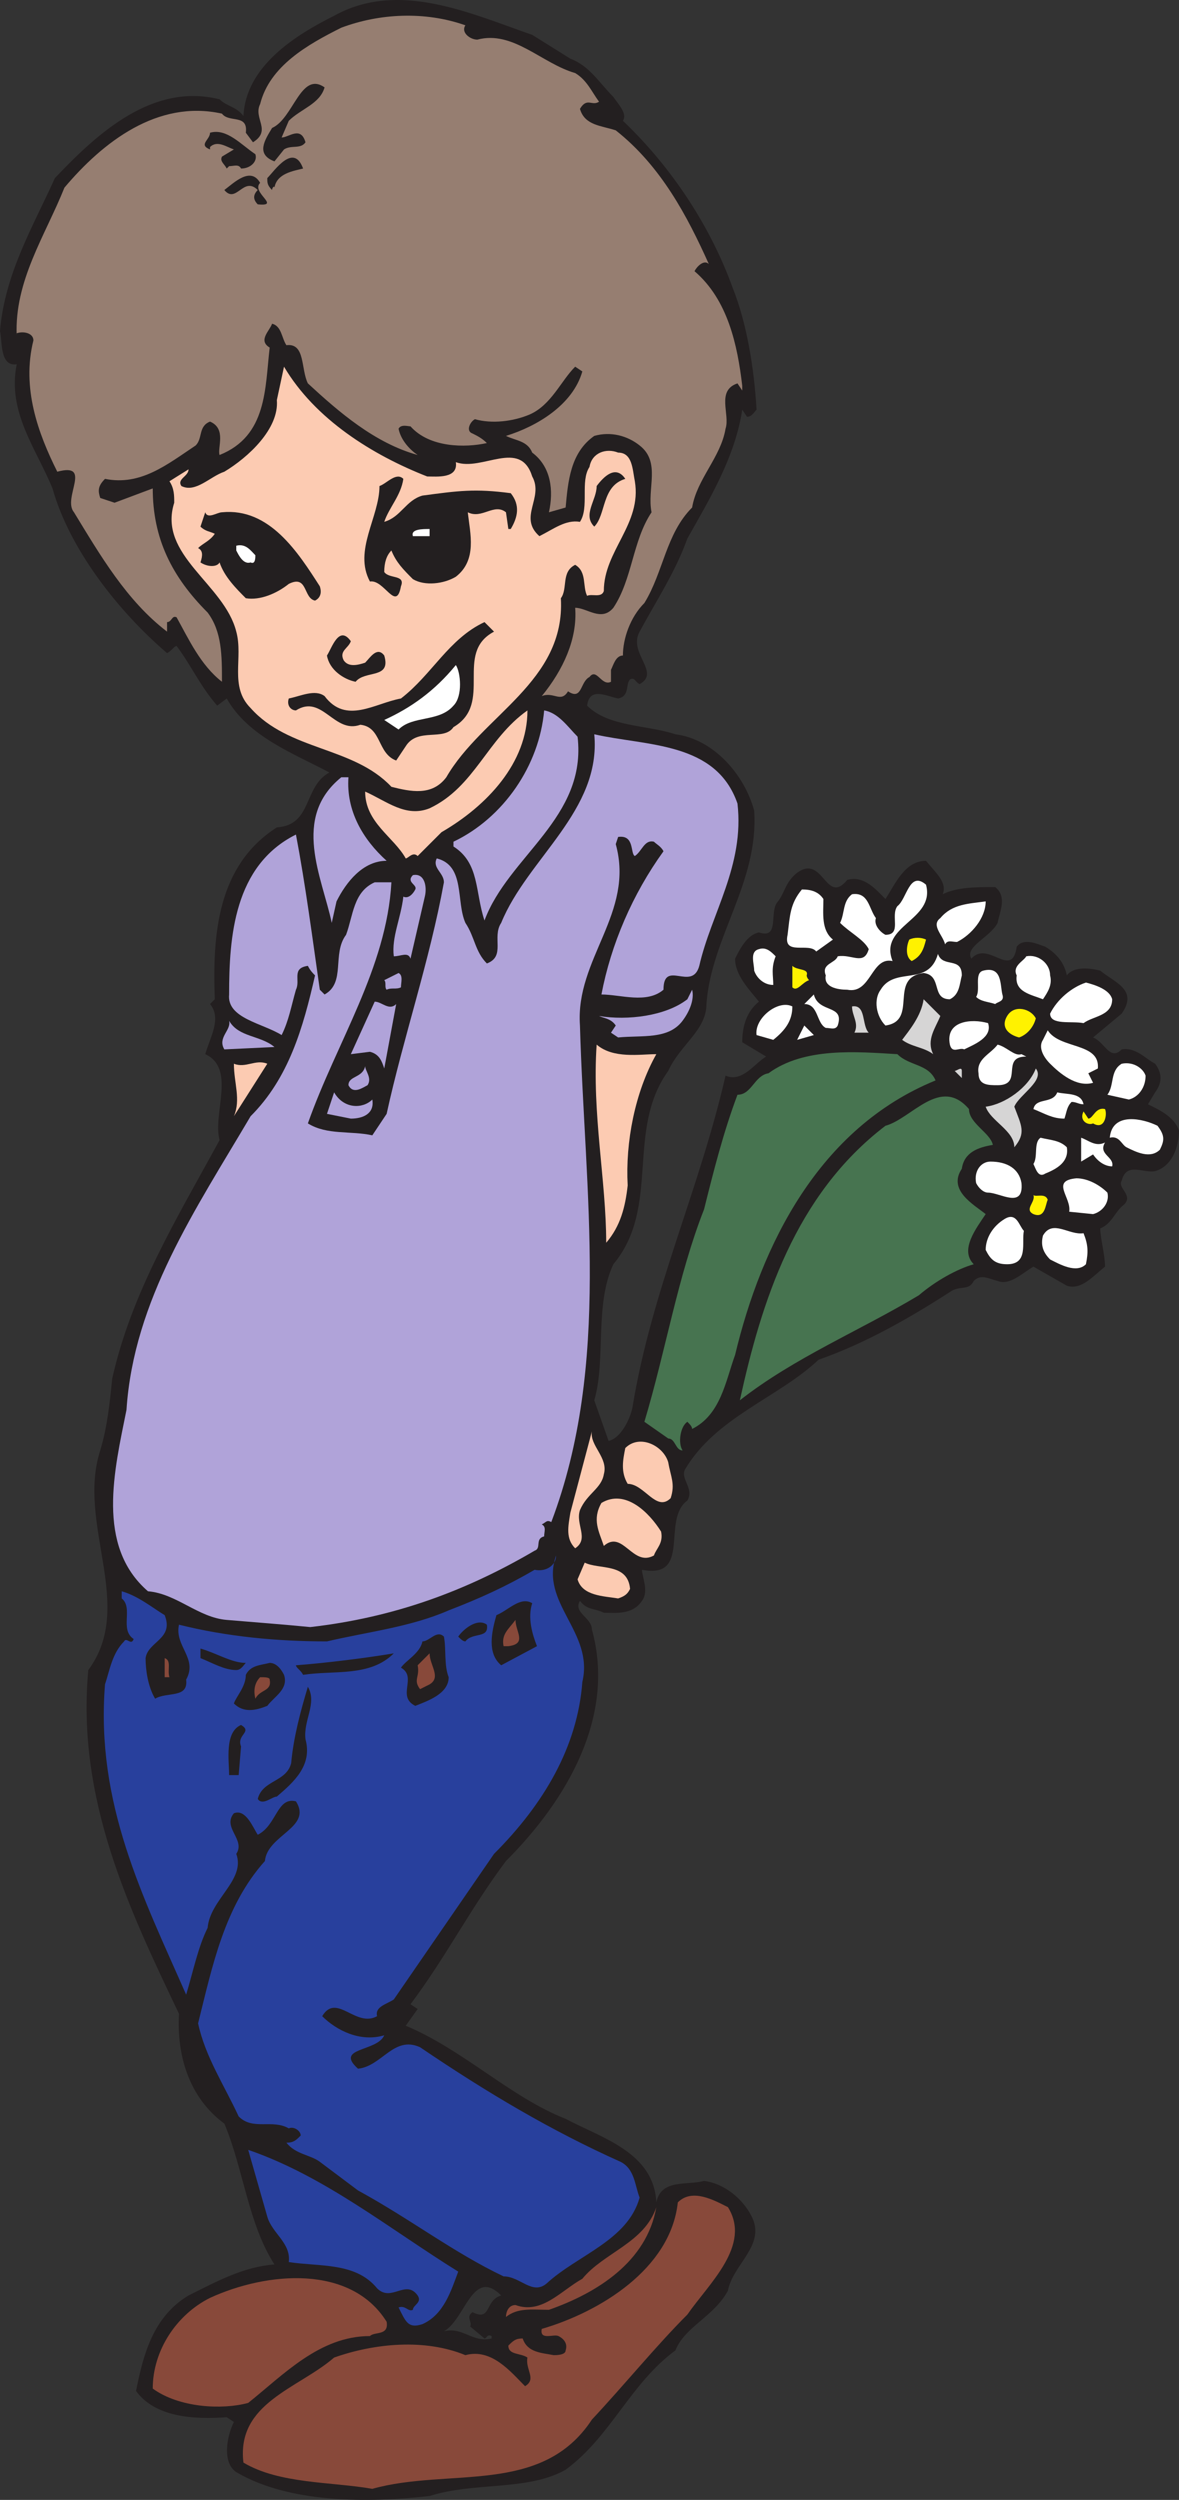 <svg xmlns="http://www.w3.org/2000/svg" width="370.5" height="785.427"><rect width="100%" height="100%" fill="#333333" stroke="none"/><path fill="#231f20" fill-rule="evenodd" d="M179.25 18.454c6 2.25 9 7.5 13.5 12 1.5 2.25 4.5 5.25 3 7.5 15.75 15 27.75 33.75 34.5 52.5 4.5 11.25 6.75 25.5 7.5 38.25-.75.75-1.5 2.25-3 2.25l-1.5-2.25c-2.25 15-10.5 28.5-17.25 40.5-3.75 10.5-9.75 19.5-15 29.25-3.75 6.75 6.75 12.75 0 16.5-1.5-.75-1.5-2.25-3-1.5-1.5 1.5 0 5.25-3.75 6-3.75-.75-9-3.75-9.75 2.25 6.75 6.75 18.75 6 27.75 9 12 1.5 21.75 12.75 24.75 24 1.5 22.5-13.5 39.75-15 60.75 0 8.25-8.25 12.75-12 21-13.5 18.75-2.25 42.75-17.25 60.75-6 12.75-2.25 30-6 42.75l4.5 12.75c3.75-.75 6.75-6.75 7.5-10.5 6-36.75 21-68.25 29.25-104.25 5.25 2.25 9-3.75 12.75-6l-7.5-4.5c0-5.25 1.5-9.75 5.25-12.75-3-3.75-7.5-8.25-7.5-13.5 1.5-3 3.75-7.5 7.5-8.25 6.75 2.25 3-6.75 6-9.75 2.25-3 2.25-6 6-9 8.25-6 9 10.5 15.75 2.25 5.25-1.5 9 3 12 6 3-4.5 6-12 12.75-12 3 3.75 6.75 6.75 5.25 10.5 4.5-2.25 10.5-2.25 16.5-2.25 3.75 3 1.5 7.5.75 11.25-2.25 4.5-10.5 7.5-8.25 11.25 5.25-6 12.75 6.75 14.25-3.75 2.25-3 6.75-.75 9 0 3.75 2.25 6 5.25 6.75 9 2.25-3 7.5-2.25 10.5-1.5 4.5 3.75 12 6 6.75 13.5l-9 7.5c3.75 1.5 5.25 7.5 9 3.75 4.5-.75 7.5 3 10.5 4.5 2.25 3 2.25 6 0 9l-2.25 3.75c3 1.5 8.25 3.75 9.75 8.25 0 5.25-2.25 11.25-7.5 12.75-3.75.75-9-3-10.5 3-1.5 2.25 3.75 4.5.75 7.5-3 2.25-3.75 6-7.5 7.5 0 3 1.5 8.25 1.5 12-3.75 3-7.5 7.5-12 6l-10.5-6c-3.75 2.25-7.5 6-11.25 4.5-3-.75-5.25-2.25-7.5 0-1.5 3-3.75 1.5-6.75 3-12.75 8.25-27 16.5-42 21.75-12.75 12-32.25 18-42 34.5-1.5 3 3 6 .75 9.75-8.25 6 1.5 24.75-14.25 21.75 0 2.25 2.25 6.75 0 9.75-3 4.5-8.25 3.75-12 3.75-3-1.5-5.25-.75-7.5-3.75-2.25 3.75 3.75 5.25 3.75 9 7.5 27-7.5 53.25-27 72.75-11.25 15-18.75 30-30 45l2.25 1.5-3.75 5.25c18 7.5 33 22.5 50.25 29.25 11.25 6 27.75 10.5 28.5 26.25 1.5-7.5 9.75-5.25 15-6.75 6 .75 12 5.25 15 11.25 4.5 9-6 15-7.5 23.25-4.5 8.25-13.5 11.25-16.5 18.75-14.25 10.5-20.25 27-34.5 37.5-12 6.75-28.5 3.75-42.75 8.25-19.5 2.25-44.25 2.25-60.75-7.5-4.5-3-3-11.25-.75-15.75l-2.25-1.5c-10.5.75-22.5 0-28.5-8.25 2.25-11.25 5.25-23.25 16.5-30 9-4.5 17.25-9 27-9.75-8.25-12.75-9.75-30-15.75-44.25-11.25-8.25-15-21.75-14.25-34.5-15.75-33-32.25-67.5-28.5-108 15-20.25-3.75-45.75 3.75-69 2.25-7.5 3-15 3.75-22.5 6-27 20.25-50.25 33.75-75-2.25-8.25 5.25-22.5-4.5-27 1.5-5.25 5.25-11.25 1.5-15.75l1.5-1.5c-.75-20.25.75-42 19.5-54 11.25-.75 8.25-12.75 16.5-17.25-11.25-6-25.5-11.25-32.25-23.25l-3 2.25c-5.25-6-8.25-12.75-12.75-18.75-.75 0-1.5 1.5-3 2.25-15.75-13.5-30.75-33-36-51.75-5.25-12.75-14.25-24-11.25-39-5.25.75-4.5-6.75-5.25-10.5 1.5-18 10.5-33 17.25-48 13.5-14.25 30.75-30 51.75-24.75 2.25 2.25 5.25 2.25 7.5 5.25.75-15.75 16.5-25.5 28.5-31.5 20.25-11.25 42.75-.75 62.25 6l12 7.5m-39.75 714c6-1.5 9 3.75 15 2.25v-.75c-1.5-.75-1.5.75-2.25.75l-4.5-3.75c.75-1.5-1.5-3 .75-4.5 6 3 3.75-3.75 9-5.25-9-9-11.25 7.5-18 11.25"/><path fill="#967e71" fill-rule="evenodd" d="M146.25 7.954c-1.5 2.25 1.5 4.5 3.75 4.5 11.25-3 20.25 7.5 30.75 10.5 3.75 2.25 5.25 6 7.5 9-2.25 1.5-3.75-1.5-6 2.25 1.5 5.25 6.75 5.25 11.25 6.75 14.25 11.25 22.5 27 29.25 42-1.5-1.5-3.75.75-4.5 2.25 10.5 9 13.5 23.25 15 36v1.5l-1.5-2.25c-6.75 2.25-2.25 9.75-3.75 14.25-1.5 9-9 15.75-10.5 24.75-8.25 8.25-9 20.25-15 30-4.5 4.5-6.75 11.25-6.75 16.5-2.25 0-3 3-3.75 4.5v3.75c-3 1.5-4.5-4.5-6.75-1.5-3 1.5-2.25 7.5-6.75 4.5-2.25 3.75-4.5 0-8.25 1.5 6.75-8.25 11.25-18 10.5-27.75 3.75 0 8.25 4.5 12 0 6-9 6-21 12-30-1.5-7.5 3-15.75-3.75-21-3.75-3-9-4.5-14.25-3-7.5 5.25-8.25 14.25-9 22.5l-5.25 1.5c1.5-6.75.75-14.25-5.25-18.75-1.5-3.75-5.25-3.75-8.25-5.25 9.75-3 21-9.75 24-20.25l-2.25-1.5c-4.5 4.5-7.5 12-14.25 15-5.25 2.25-12 3-17.25 1.5-1.5.75-3 3.75-.75 4.5 1.5.75 3 1.5 4.5 3-6.75 1.5-18 1.5-24-5.25-.75 0-3-.75-3.75.75.75 3.75 3.75 6.75 6 8.25-13.5-3.75-24.75-13.5-34.5-22.5-2.25-4.5-.75-12.75-6.75-12-1.5-2.25-1.5-6-4.5-6.75-.75 2.25-4.5 5.25-.75 7.5-1.5 12.75-.75 27.75-15.75 33.75-.75-2.25 2.25-8.25-3-10.5-3.75 1.5-2.25 5.25-4.5 7.5-9 6-17.25 12.75-28.5 10.5-2.25 2.25-2.25 3.75-1.5 6l4.5 1.5 12-4.5c0 15.75 6 27.75 17.25 39 4.5 6 4.5 13.5 4.5 21.75-6.75-5.25-10.5-13.5-14.25-20.25-1.5-.75-1.5 1.5-3 1.5v3c-12.75-9.75-21-24-29.25-37.5-3.75-4.5 6-15.75-5.25-12.75-6-12-11.25-26.25-7.5-41.25 0-2.25-3-3-5.25-2.25v.75c-.75-17.25 9-31.5 15-46.5 12-14.25 29.25-27.75 49.5-23.25 2.25 3 8.25 0 7.5 6l2.25 3c6-3.75 0-7.5 2.25-12 3-12 15-18.75 25.5-24 12-4.5 26.25-5.25 39-.75"/><path fill="#231f20" fill-rule="evenodd" d="M102 27.454c-1.5 5.25-7.5 6.75-11.25 10.5l-2.25 5.25c2.25 0 6-3.75 7.5 1.5-1.5 2.25-4.5.75-6.75 2.25l-3 3.75c-6-2.25-3-6.75-.75-10.5 6.75-3 9-18 16.5-12.75m-21.75 21c.75 2.25-1.5 4.5-4.5 4.5-.75-1.5-2.25-.75-3.75-.75l-.75.75c-.75-1.5-2.25-2.25-1.5-3.75l3.75-2.25c-2.25-.75-5.25-3-7.5-.75v.75c-3.75-1.5 0-3 0-5.25 5.25-1.5 9.75 3.75 14.25 6.75m15 4.5c-3 .75-8.25 1.5-9 6 0-.75-.75 0-.75.75-1.5-1.5-1.5-2.25-1.5-3.75 2.25-2.25 8.25-11.25 11.25-3m-13.5 4.5c-3 3 6.75 7.5-.75 6.75-1.5-1.5-1.5-3 0-4.5-4.5-4.5-6.75 4.5-10.5 0 3-2.25 8.25-7.5 11.25-2.25"/><path fill="#fccbb2" fill-rule="evenodd" d="M134.25 149.704c3 0 9.75.75 9-4.5 8.25 3 20.25-7.5 24 4.5 3.75 6.75-4.5 12.75 2.25 18.75 4.5-2.25 8.25-5.25 12.75-4.5 3-4.5 0-12.75 3-17.25.75-4.5 5.25-6 9-4.5 4.5 0 4.5 5.25 5.25 9 2.25 13.5-9.75 21.75-9.75 34.5-.75 2.25-3.75.75-5.25 1.5-1.5-3 0-7.5-3.75-9.75-4.5 2.25-2.25 7.5-4.5 10.5 1.5 26.25-24.75 36.75-36 56.25-4.5 6-11.25 4.5-17.25 3-12-12.75-32.25-11.25-44.25-24.75-6.75-6.75-2.25-15.75-4.5-24-3.75-15-24.75-24-19.5-40.5 0-2.25 0-4.5-1.5-6.75l6-3.75c0 2.25-3.75 3-2.25 5.25 4.5 2.25 9-3 13.5-4.5 7.5-4.5 17.25-13.5 16.5-22.5l2.25-10.5c9.75 16.5 27.75 27.75 45 34.5"/><path fill="#231f20" fill-rule="evenodd" d="M196.5 150.454c-7.5 2.25-6 11.25-9.75 15-3.75-3.75.75-8.25.75-12.75 2.25-3 6-6.75 9-2.25m-69.75 0c-.75 5.25-4.5 9-6 13.5 5.25-1.5 6.75-6.75 12-8.25 11.25-1.5 16.5-2.25 27.75-.75 3 3.75 2.25 7.5 0 11.25h-.75l-.75-5.25c-3.75-3-7.5 2.25-12 0 .75 6.75 3 15-3.75 20.25-3.75 2.25-9.75 3-13.5.75-3-3-5.25-5.25-6.75-9-1.5 1.5-2.25 3.75-2.25 6.75 1.5 2.25 6.75.75 5.25 4.5-1.5 8.25-5.25-2.25-9.75-1.5-5.25-9.75 3-20.25 3-30 2.25-.75 5.25-4.5 7.5-2.25m-57 10.5c15-1.5 24 12.75 30.75 23.25.75 2.25 0 3.75-1.5 4.5-3.75-.75-2.25-8.25-8.25-5.25-3.75 3-9 5.25-13.5 4.5-3-3-6.75-6.75-8.25-11.25-.75 1.5-3.75 1.5-6 0 .75-2.25.75-3.75-.75-4.5 1.5-1.5 3.75-2.25 5.25-4.5-1.5-.75-3-.75-4.5-2.25l1.5-4.5c.75 2.25 3.75 0 5.25 0"/><path fill="#fff" fill-rule="evenodd" d="M135 168.454h-5.25c-.75-2.25 3-2.25 5.25-2.25v2.25m-54.75 6c0 .75 0 3-1.5 2.25-2.25.75-3.75-2.25-4.5-3.75v-1.5c3-.75 4.5 1.5 6 3"/><path fill="#231f20" fill-rule="evenodd" d="M155.25 198.454c-12.75 6.75 0 22.5-12.75 30-3 4.5-11.25 0-15 6l-3 4.5c-6-2.25-4.5-10.5-11.25-11.25-8.25 3-12-9.75-20.25-4.5-1.5 0-3-1.5-2.25-3.75 3.75-.75 8.25-3 11.25-.75 6.75 9 15.75 2.25 24 .75 9.75-7.5 15-18.75 26.25-24l3 3"/><path fill="#231f20" fill-rule="evenodd" d="M110.25 201.454c-.75 2.25-3.75 3-2.25 6 1.5 2.25 4.5 1.5 6.75.75 1.5-1.5 3.75-5.25 6-2.25 2.25 7.5-6 4.5-9 8.25-3.75-.75-8.25-3.75-9-8.25 1.5-2.25 3.75-9.75 7.5-4.5"/><path fill="#fff" fill-rule="evenodd" d="M142.5 221.704c-4.5 5.25-12.75 3-17.25 7.5l-4.5-3c8.25-3.75 15.75-9 22.5-17.25 1.5 2.25 2.25 9.75-.75 12.75"/><path fill="#fccbb2" fill-rule="evenodd" d="m138.75 261.454-7.5 7.5c-1.5-1.5-3 .75-3.75.75-3.75-6.75-12.75-11.25-12.75-21 6.75 3 12.75 8.25 20.25 5.25 14.25-6.75 18-21.75 30.75-30.75 0 16.5-12.75 30-27 38.25"/><path fill="#b0a3d9" fill-rule="evenodd" d="M181.5 231.454c3 25.5-21.75 37.5-29.25 57.75-3-9-1.5-18-9.75-23.25v-1.5c15.75-7.5 27-24 28.5-41.25 4.5.75 7.5 5.25 10.5 8.25"/><path fill="#b0a3d9" fill-rule="evenodd" d="M231.75 252.454c2.25 19.5-8.25 34.5-12 51-2.25 8.25-11.25-2.25-11.25 7.5-5.25 4.5-13.5 1.5-19.5 1.5 3-15.75 9.75-31.5 19.5-45-.75-1.5-2.25-2.25-3-3-3-.75-3.75 3-6 4.5-1.5-.75 0-6.75-5.25-6l-.75 2.25c6 21.75-12.75 36-11.25 57 1.5 52.5 9.75 106.5-9 156-1.5-.75-1.5 0-3 .75 1.5.75.75 2.25.75 3.75-3 .75-.75 3.75-3 4.5-21.75 12.75-44.25 21-70.5 24-7.5-.75-17.25-1.5-26.25-2.25s-15.75-8.25-24.75-9c-16.5-14.25-10.5-38.25-6.75-57 2.25-34.5 21.75-63 39-92.25 12-12 16.5-27.75 20.25-44.25-.75-.75-1.5-1.5-2.25-3-5.25.75-2.25 4.5-3.75 7.5-1.5 5.25-2.25 9.75-4.5 14.25-6-3.75-17.25-5.25-16.5-12.75 0-18 1.5-40.5 21-50.25 3 15.75 5.25 33 7.5 48.75l1.5 1.5c6.75-3.75 2.25-12.75 6.75-18.75 2.25-6 2.25-13.5 9-16.5H123c-1.5 27-17.25 50.25-26.25 75.75 6 3.75 13.5 2.25 20.25 3.75l4.5-6.75c5.25-24 13.5-48 18-72.75 0-3-3.75-4.5-2.25-7.5 9 2.25 6 13.5 9 20.25 3 4.5 3 9 6.75 12.75 6-2.25 1.5-8.25 4.5-12.75 8.25-20.25 31.5-35.25 29.25-59.25 16.5 3.75 38.25 2.25 45 21.75"/><path fill="#b0a3d9" fill-rule="evenodd" d="M109.5 244.204c-.75 10.5 4.5 19.5 12 26.25-7.5 0-12.75 6.75-15.75 12.75l-1.5 6.75c-3-14.25-12.75-33 3-45.75h2.25m24 37.5-4.5 19.5c-.75-2.25-3-.75-5.25-.75-.75-6 2.25-12 3-18.75 1.5.75 3-.75 3.75-2.25s-3-2.25-.75-4.5c3.75-.75 4.5 3.75 3.75 6.75"/><path fill="#fff" fill-rule="evenodd" d="M291 277.954c3 11.25-15 12.75-10.5 24-6.75-1.5-6.75 10.5-14.25 9-3 0-7.5-.75-6.75-4.5-1.5-3.75 3-3.75 3.75-6 4.5-.75 8.25 3 9.75-2.25-1.5-3-6-5.25-9-8.25 1.5-3 .75-6.75 3.75-9 5.25-.75 5.25 4.5 7.5 7.5-.75 2.25 1.5 4.5 3 5.25 5.25 0 1.5-6 3.75-9 3-2.25 3.75-11.25 9-6.75m-32.25 4.5c0 4.5-.75 9.75 3 12.75l-5.25 3.75c-2.25-3-10.5 1.5-9-5.25.75-6 .75-9.75 4.5-14.25 3 0 5.25.75 6.75 3m51 .75c0 5.25-4.5 10.5-9 12.75-1.5 0-3-.75-3.75.75-.75-3-4.5-6-1.5-8.25 3.75-4.5 9-4.5 14.25-5.25"/><path fill="#fff200" fill-rule="evenodd" d="M291 295.204c-.75 3-1.5 5.25-4.5 6.75-2.25-1.5-1.5-5.25-.75-6.75 1.5-.75 3.75-.75 5.25 0"/><path fill="#fff" fill-rule="evenodd" d="M243.75 300.454c-1.5 3.75-.75 6-.75 9-3 0-5.25-2.25-6-4.5 0-2.25-1.5-6 1.5-6.75 2.25-.75 3.75.75 5.25 2.25m58.5 6c-.75 3-.75 6-3.75 7.5-6 0-2.25-7.5-8.25-8.25-11.25 1.5-1.5 15-12 16.5-3-3-3.75-8.25-1.5-11.25 4.5-7.5 15-.75 18-11.25 1.5 4.5 7.5.75 7.5 6.75m27.75 0c.75 3-.75 5.25-2.25 7.5-3.75-1.5-9-2.25-8.25-7.5-1.5-3 2.25-4.5 3-6 3.75-.75 7.5 2.25 7.5 6"/><path fill="#fff200" fill-rule="evenodd" d="M253.5 306.454c0 .75.75 1.5.75 1.5-2.25.75-3.75 3.75-5.25 2.25v-6.75c1.5 1.5 5.25.75 4.5 3"/><path fill="#fff" fill-rule="evenodd" d="M315 312.454c.75 2.25-1.5 2.25-2.25 3-2.25-.75-4.5-.75-6-2.25 1.5-2.25-.75-7.5 2.25-8.25 6-1.5 5.25 4.5 6 7.5"/><path fill="#b0a3d9" fill-rule="evenodd" d="M126 310.204c-1.5.75-3 0-4.5.75-.75-.75 0-2.25-.75-3l4.5-2.25c1.5.75.75 3 .75 4.5"/><path fill="#fff" fill-rule="evenodd" d="M349.5 313.954c0 5.25-6 5.25-9 7.5-3.75-.75-10.5.75-10.5-3 2.25-4.5 6.75-8.25 11.25-9.75 3 .75 7.5 2.25 8.25 5.25"/><path fill="#b0a3d9" fill-rule="evenodd" d="M214.5 320.704c-4.5 6-12.75 4.5-20.25 5.25l-2.25-1.5 1.5-2.25c-1.5-2.25-3.75-2.25-5.25-3 9 1.5 21 0 27.75-5.25l1.5-3c.75 3-.75 6.75-3 9.75"/><path fill="#fff" fill-rule="evenodd" d="M263.25 322.204c-.75 1.5-2.25.75-3.75.75-3-1.5-2.25-7.5-6.75-7.5l3-3c1.5 6 9.75 3 7.5 9.75"/><path fill="#d6d5d5" fill-rule="evenodd" d="M295.5 319.204c-1.5 3.75-4.5 7.5-2.25 12-3-2.25-6.75-2.25-9.75-4.5 2.25-3 6-7.5 6.75-12.75l5.25 5.25"/><path fill="#b0a3d9" fill-rule="evenodd" d="m124.5 315.454-3.75 20.25c-.75-2.25-1.5-4.5-4.5-5.25l-6 .75 7.5-16.5c2.25 0 4.5 3 6.75.75"/><path fill="#fff" fill-rule="evenodd" d="M249 316.204c0 4.5-2.25 7.5-6 10.5l-5.25-1.5c-.75-5.25 6.75-11.25 11.25-9"/><path fill="#d6d5d5" fill-rule="evenodd" d="M273 324.454h-4.5c1.5-3-.75-5.25-.75-8.25 4.5-.75 3 6 5.25 8.25"/><path fill="#fff200" fill-rule="evenodd" d="M325.5 319.954c-.75 3-3 5.25-5.25 6-3-.75-6-3-3.75-6.75s7.5-2.25 9 .75"/><path fill="#b0a3d9" fill-rule="evenodd" d="m86.25 328.954-15.75.75c-2.25-3.75 2.25-6 1.5-9 3 5.25 9.75 4.5 14.25 8.25"/><path fill="#fff" fill-rule="evenodd" d="M310.5 321.454c1.5 4.5-4.5 6.75-7.5 8.25-1.5-.75-3.75 1.5-4.5-1.5-1.5-7.5 6.75-8.25 12-6.75m-60 5.25 2.25-4.5 3 3zm94.5 9-3 1.5 1.5 3c-5.25 1.5-10.5-3-13.5-6-2.25-2.25-3.75-5.25-2.25-7.5l1.5-3c3.75 6 16.5 3.75 15.75 12"/><path fill="#fccbb2" fill-rule="evenodd" d="M206.25 331.204c-6.75 12-9.75 27.75-9 41.25-.75 6.75-2.25 12.75-6.75 18 0-19.5-4.5-40.5-3-62.25 5.25 4.5 13.5 3 18.75 3"/><path fill="#fff" fill-rule="evenodd" d="m321 331.204 1.5.75c-8.25 0-.75 9-9 9-3 0-6 0-6-3.75-.75-4.5 3.75-6 6-9 3 .75 5.25 3.75 7.5 3"/><path fill="#477450" fill-rule="evenodd" d="M294 339.454c-36.75 15-54.75 51.75-63 86.25-3 8.25-4.5 18.75-13.5 23.25 0-.75-.75-1.5-1.5-2.25-2.25 1.5-3 6.75-1.5 9-2.25 0-2.25-3.75-4.5-3.75l-7.5-5.25c6.75-22.5 10.5-45.75 18.75-66.75 3-12 6-24 10.5-36 4.5 0 5.25-6 9.75-6.75 11.25-8.25 27.75-6.75 40.5-6 3.75 3.75 9.75 3 12 8.25"/><path fill="#fccbb2" fill-rule="evenodd" d="M73.5 350.704c2.25-5.25 0-10.5 0-16.5 3.75 1.5 6.75-1.5 10.5 0l-10.5 16.5"/><path fill="#fff" fill-rule="evenodd" d="M360 337.954c0 3.75-2.25 6.75-5.25 7.5l-6.75-1.5c2.25-3 .75-7.5 4.5-9.75 3.75-.75 6.75 1.5 7.5 3.75"/><path fill="#b0a3d9" fill-rule="evenodd" d="M115.5 340.954c-1.5.75-4.5 3-6 0 0-3 4.5-2.25 5.25-6 0 1.5 2.25 3.75.75 6"/><path fill="#d6d5d5" fill-rule="evenodd" d="M302.25 336.454v2.25l-2.25-2.25c.75 0 2.25-1.5 2.25 0m16.5 11.25c2.25 6 3.75 8.25 0 12.75 0-5.25-7.5-8.25-9-12.75 6-.75 13.5-6 15.75-12 3 3.75-5.25 8.25-6.75 12"/><path fill="#b0a3d9" fill-rule="evenodd" d="M117 345.454c.75 4.5-3 6-6.75 6l-7.5-1.5 2.25-6.75c3 5.25 9 5.25 12 2.25"/><path fill="#fff" fill-rule="evenodd" d="M340.5 346.954c-1.5 0-2.25-.75-3.75-.75-1.5 1.5-1.5 3-2.25 5.25-3.75 0-6-1.5-9.75-3 .75-3.75 6-1.5 7.5-5.25 3 .75 7.5 0 8.25 3.75"/><path fill="#477450" fill-rule="evenodd" d="M312 359.704c-4.5.75-9 2.25-9.75 7.5-4.5 6.75 3.75 11.25 7.5 14.25-3 4.5-8.25 11.25-3.75 15.75-5.25 1.5-12 5.25-17.25 9.75-18.75 11.25-39 19.5-56.25 33 6.75-30.75 17.25-64.5 45.75-86.25 8.25-2.25 17.25-15.75 26.25-5.25 0 4.5 6.75 7.5 7.5 11.25"/><path fill="#fff200" fill-rule="evenodd" d="M347.25 348.454c.75 1.5 0 6.75-3.75 4.5-1.5.75-4.5-.75-3-3.75l1.5 2.25c1.5 0 2.25-3.75 5.25-3"/><path fill="#fff" fill-rule="evenodd" d="M363.75 353.704c2.25 3 2.25 4.5.75 7.5-3 3-7.5.75-10.5-.75-1.5-.75-2.25-3.75-5.25-3 .75-8.25 10.5-6 15-3.75m-28.5 6.75c.75 4.5-3 6.75-6.75 8.25-2.25 1.5-3-1.5-3.75-3 1.5-2.25 0-6.75 2.25-8.25 3 .75 6 .75 8.25 3m12-1.5c-2.25 3.75 3 4.5 2.25 7.5-2.25 0-4.5-1.5-6-3.75l-3.75 2.25v-7.5c2.25.75 4.5 3 7.5 1.5M321 371.704c.75 8.25-6.75 3-10.5 3-1.5 0-3-1.5-3.75-3-.75-3.75 1.5-6.75 4.5-6.75 5.25 0 9 2.25 9.75 6.75m27 3c.75 3-1.5 6-4.5 6.75l-7.5-.75c.75-4.5-6-9.75 2.25-10.5 3.75 0 7.5 2.25 9.75 4.5"/><path fill="#fff200" fill-rule="evenodd" d="M329.25 376.954c-.75 1.5-.75 6-4.5 4.5-3-1.5.75-3.75 0-6 .75.75 3.75-.75 4.5 1.5"/><path fill="#fff" fill-rule="evenodd" d="M321.75 386.704c-.75 3.75 1.5 10.5-5.25 10.5-3.75 0-5.25-1.5-6.75-4.5 0-3.75 2.25-7.5 6-9.75s4.5 2.25 6 3.75m18.75.75c1.5 3.75 1.5 6 .75 9.75-3 3-8.25 0-11.25-1.5-2.25-2.25-3-4.5-2.25-7.5 3-5.25 8.25 0 12.75-.75"/><path fill="#fccbb2" fill-rule="evenodd" d="M189.75 463.204c-.75 4.5-5.25 6-7.5 11.25-1.5 4.5 3 9-1.5 12-3-3-2.25-6.75-1.5-11.25l6.75-25.5c-.75 4.5 5.25 8.25 3.75 13.5m20.25-3.75c.75 4.5 2.25 6.75.75 11.25-4.5 4.5-8.25-4.5-13.5-4.5-2.25-3.75-1.5-7.5-.75-11.25 4.5-4.5 12-.75 13.5 4.5m-2.25 21.75c.75 3.75-1.5 5.25-2.25 7.5-6.75 3.75-9.75-8.25-15.75-3-1.5-4.5-3.75-8.25-.75-13.5 7.5-4.5 15 3 18.75 9"/><path fill="#28409d" fill-rule="evenodd" d="M183 528.454c-1.5 20.25-12 38.25-27.75 54l-31.5 45.75c-2.25 1.5-6 2.25-5.25 5.25-6.75 3.75-12.75-7.5-17.25 0 4.5 4.5 12 8.25 19.5 6-2.25 5.25-15.75 3.75-8.25 10.5 7.5-.75 11.25-10.5 19.5-6.75 21 14.25 41.25 26.25 63 36 4.5 2.25 4.5 7.5 6 11.25-3.75 13.5-19.5 18-29.25 27-4.5 3.75-8.25-2.25-13.5-2.25-15.75-7.5-29.25-18-45.75-27l-12-9c-3-2.25-7.5-2.25-10.5-6 2.25 0 3-.75 4.5-2.25 0-1.5-2.25-3-3.75-2.25-5.25-3-11.25.75-15.75-3.75-4.5-9.75-10.5-18.75-12.75-29.25 4.5-18 8.25-36.75 21-51 .75-8.25 15-10.5 9.75-18.75-6-1.5-6 7.5-12 10.5-1.5-2.25-3.75-8.25-7.5-6.75-3.75 4.5 3.75 8.25.75 12.75 3 8.25-8.25 14.25-9 23.25-3 6-4.5 13.5-6.75 21-13.5-30.75-28.5-60-25.5-97.5 1.5-4.5 2.25-9.75 6-13.5.75-1.5 2.25 1.5 3-.75-4.5-3 0-9.75-3.75-12.75v-2.25c5.25 1.5 9.75 5.25 13.5 7.5 3 7.5-5.25 8.25-6 13.5 0 3.75.75 9 3 12.75 3.75-2.25 10.5 0 9.75-6 3.75-6.75-3.75-10.5-2.25-17.25 15 3.75 30.75 5.25 46.5 5.25 12.75-3 26.25-4.5 38.25-9.75 9.75-3.75 18-7.5 27-12.75 3.75.75 6.75-1.5 6.75-4.5-5.25 15 12 24 8.25 39.75"/><path fill="#fccbb2" fill-rule="evenodd" d="M198 499.204c-.75 1.5-1.5 2.25-3.75 3-4.5-.75-11.25-.75-12.75-6l2.25-5.25c4.5 2.25 13.5 0 14.25 8.25"/><path fill="#231f20" fill-rule="evenodd" d="m168.75 517.204-11.25 6c-4.5-3.75-3-10.5-1.5-15.75 3.75-1.5 7.5-6 11.25-3.75-1.5 4.5 0 9.75 1.5 13.5m-15.75-6.75c.75 4.5-4.5 2.25-6.75 5.25-.75 0-1.5-.75-2.25-1.5 1.5-2.25 6-6 9-3.75"/><path fill="#88493a" fill-rule="evenodd" d="M159.75 517.204h-1.5c-.75-3.75 1.5-5.25 3.75-8.25 0 3.75 3.75 7.5-2.25 8.25"/><path fill="#231f20" fill-rule="evenodd" d="M141 526.954c0 5.25-6.75 7.5-10.5 9-6-3 .75-9-4.5-12 1.5-2.25 6-4.5 6.75-8.25 2.25 0 4.5-3.75 6.75-1.5.75 3.75 0 9 1.5 12.75m-63.75-4.5c-.75.75-1.5 2.25-3 2.25-3.75 0-7.5-2.25-11.25-3.75v-3c5.25 1.5 9.75 4.5 14.25 4.5m46.5-3c-7.5 7.5-18.75 5.25-28.5 6.75-.75-1.5-2.25-2.25-2.25-3 9.75-.75 21.75-2.25 30.75-3.75"/><path fill="#88493a" fill-rule="evenodd" d="m135 529.204-3 1.5c-2.25-3 0-3.75-.75-7.5l3.75-3.75c0 3.75 3.75 7.5 0 9.75m-81.75-2.25h-1.5v-6c2.25.75.75 3.75 1.5 6"/><path fill="#231f20" fill-rule="evenodd" d="M89.25 526.204c1.5 4.5-3 6.75-5.25 9.75-3.75 1.5-7.5 2.25-10.5-.75.75-2.25 3.75-5.25 3.75-9 1.5-3 4.5-3 7.5-3.75 2.25 0 3.75 2.25 4.5 3.75"/><path fill="#88493a" fill-rule="evenodd" d="M84.75 527.704c.75 3.75-3 3-4.5 6-.75-3 0-5.25 1.5-6.75 1.5 0 3 0 3 .75"/><path fill="#231f20" fill-rule="evenodd" d="M96 546.454c2.25 8.25-3.75 13.5-9 18-1.5 0-4.5 3-6 .75 1.5-6 9-5.25 10.5-11.25.75-8.25 3-16.5 5.25-24 3 5.25-1.5 10.5-.75 16.5m-20.25 2.25-.75 9h-3c0-4.5-1.5-13.5 3.75-15.75 3.75 2.25-1.5 3 0 6.75"/><path fill="#28409d" fill-rule="evenodd" d="M144 713.704c-2.25 6-4.5 13.5-11.25 16.5-4.5 1.5-5.25-.75-7.5-5.25 2.25-.75 3 1.5 4.5.75 0-1.5 3-2.25 1.5-4.5-3.75-5.25-8.25 2.25-12.75-2.25-6.75-8.25-18-6.75-27.75-8.25.75-6-5.25-9-6.75-14.25l-6-21c24 8.25 44.25 24.75 66 38.25"/><path fill="#88493a" fill-rule="evenodd" d="M228.75 693.454c7.5 12-6 24-12.75 33.75-9.75 9.75-19.5 21.75-30 33-15.75 24-45 15-69 21.75-12.75-2.25-29.25-1.5-40.5-8.25-2.25-18.75 17.25-23.25 28.5-33 12.75-4.5 28.5-6 41.25-.75 8.25-2.25 14.25 5.25 18.75 9.75 3.75-2.25 0-5.25.75-9-2.25-1.5-6-.75-6-3.75 1.5-1.5 2.25-2.25 4.5-2.25 1.5 4.5 6 4.5 9.75 5.25.75 0 3.75 0 3.75-1.5.75-2.25-.75-3.75-2.25-4.5s-6 1.5-5.25-2.25c18-5.25 40.5-18.75 42.75-39.75 4.5-4.5 11.25-.75 15.75 1.5"/><path fill="#88493a" fill-rule="evenodd" d="M172.5 725.704c-5.25 0-9.75-.75-13.5 2.25 0-1.5.75-3.75 3-3.75 8.25 3 14.25-4.5 21-8.25 6.75-8.25 19.5-11.25 23.25-22.5-3 17.25-18.75 27-33.75 32.25m-51 3.75c.75 4.5-3.75 3-5.25 4.5-15.75 0-27 12-38.25 21-8.25 2.25-21.75 1.5-30-4.5 0-12 7.5-23.25 18-28.5 18-8.25 44.25-10.5 55.5 7.5"/></svg>
